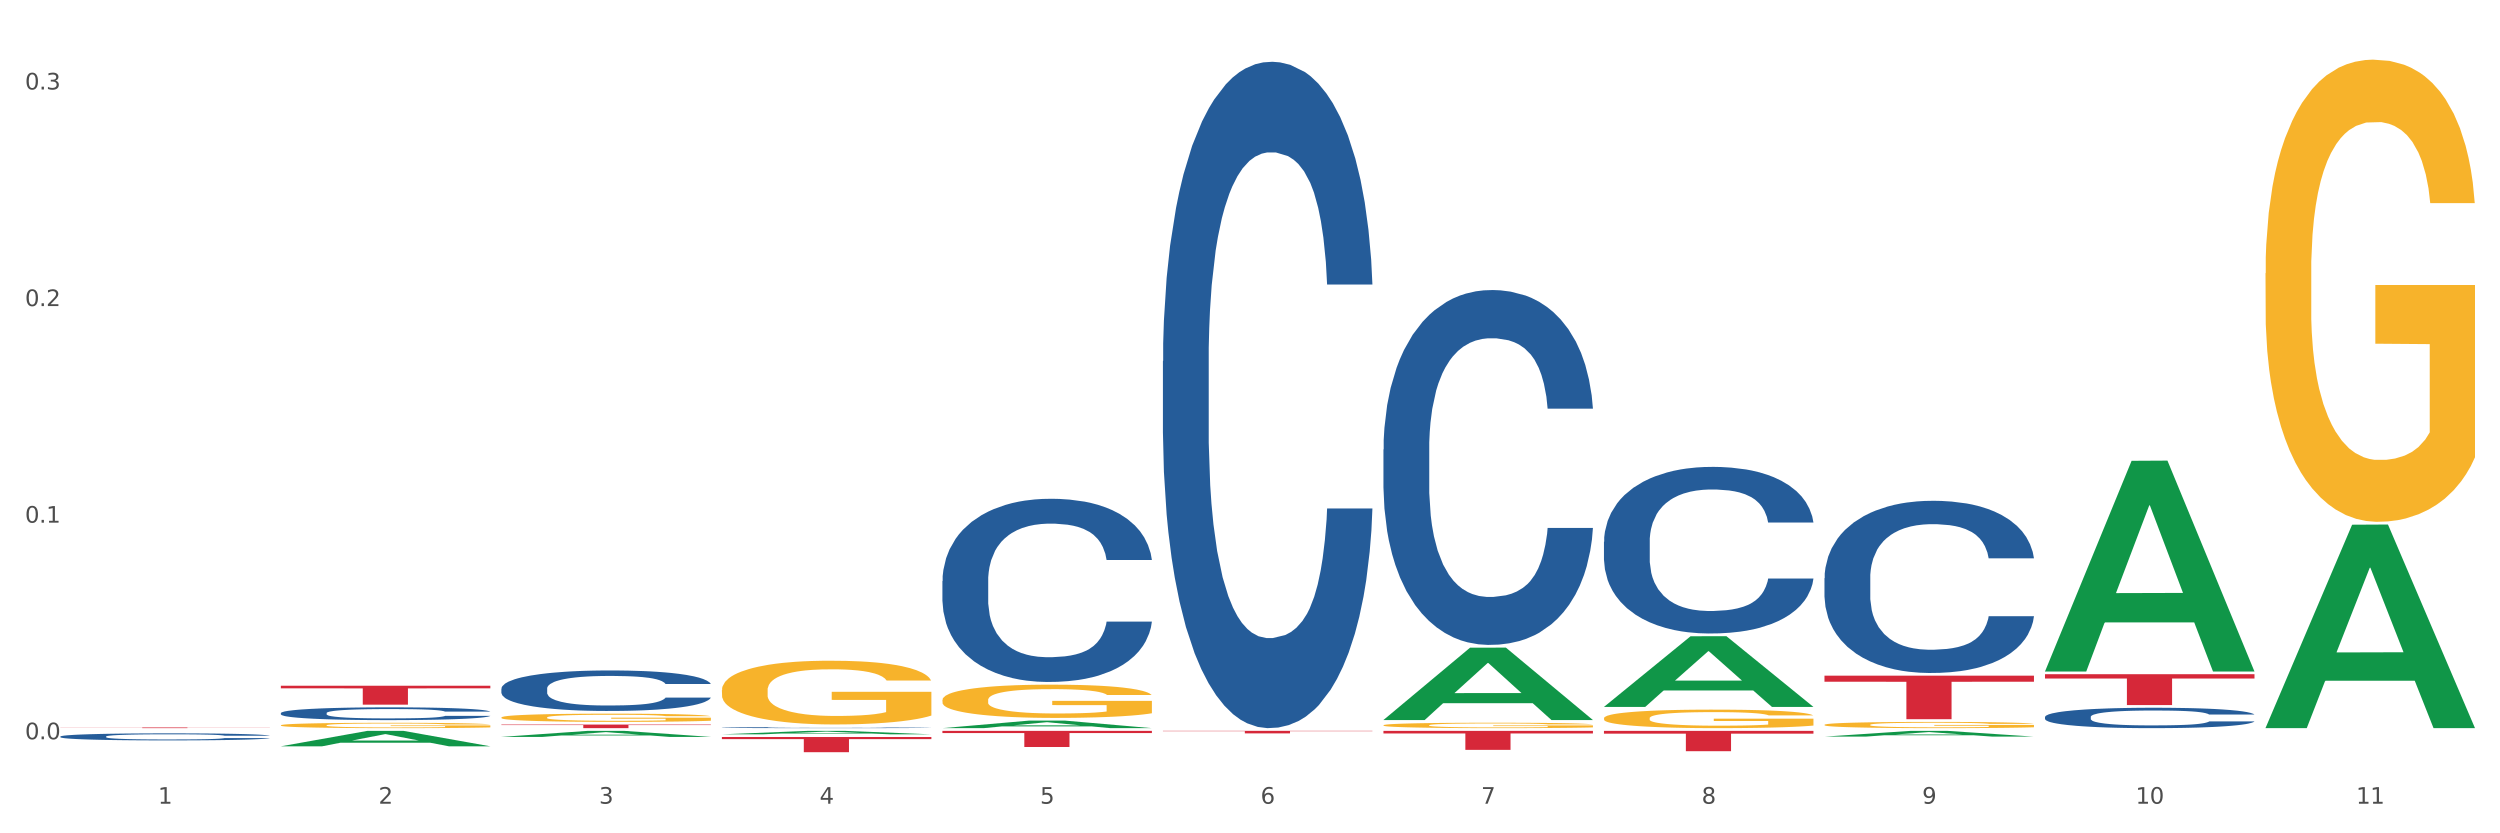 <?xml version="1.0" encoding="utf-8" standalone="no"?>
<!DOCTYPE svg PUBLIC "-//W3C//DTD SVG 1.1//EN"
  "http://www.w3.org/Graphics/SVG/1.1/DTD/svg11.dtd">
<svg xmlns:xlink="http://www.w3.org/1999/xlink" width="1080pt" height="360pt" viewBox="0 0 1080 360" xmlns="http://www.w3.org/2000/svg" version="1.1">
 <rect x="0" y="0" width="1080" height="360" fill="#333333" stroke="none"/>
 <defs>
  <style type="text/css">*{stroke-linejoin: round; stroke-linecap: butt}</style>
 </defs>
 <g id="figure_1">
  <g id="patch_1">
   <path d="M 0 360 
L 1080 360 
L 1080 0 
L 0 0 
z
" style="fill: #ffffff; stroke: #ffffff; stroke-linejoin: miter"/>
  </g>
  <g id="axes_1">
   <g id="matplotlib.axis_1">
    <g id="xtick_1">
     <g id="text_1">
      <!-- 1 -->
      <g style="fill: #4d4d4d" transform="translate(68.263 347.204) scale(0.096 -0.096)">
       <defs>
        <path id="DejaVuSans-31" d="M 794 531 
L 1825 531 
L 1825 4091 
L 703 3866 
L 703 4441 
L 1819 4666 
L 2450 4666 
L 2450 531 
L 3481 531 
L 3481 0 
L 794 0 
L 794 531 
z
" transform="scale(0.016)"/>
       </defs>
       <use xlink:href="#DejaVuSans-31"/>
      </g>
     </g>
    </g>
    <g id="xtick_2">
     <g id="text_2">
      <!-- 2 -->
      <g style="fill: #4d4d4d" transform="translate(163.526 347.204) scale(0.096 -0.096)">
       <defs>
        <path id="DejaVuSans-32" d="M 1228 531 
L 3431 531 
L 3431 0 
L 469 0 
L 469 531 
Q 828 903 1448 1529 
Q 2069 2156 2228 2338 
Q 2531 2678 2651 2914 
Q 2772 3150 2772 3378 
Q 2772 3750 2511 3984 
Q 2250 4219 1831 4219 
Q 1534 4219 1204 4116 
Q 875 4013 500 3803 
L 500 4441 
Q 881 4594 1212 4672 
Q 1544 4750 1819 4750 
Q 2544 4750 2975 4387 
Q 3406 4025 3406 3419 
Q 3406 3131 3298 2873 
Q 3191 2616 2906 2266 
Q 2828 2175 2409 1742 
Q 1991 1309 1228 531 
z
" transform="scale(0.016)"/>
       </defs>
       <use xlink:href="#DejaVuSans-32"/>
      </g>
     </g>
    </g>
    <g id="xtick_3">
     <g id="text_3">
      <!-- 3 -->
      <g style="fill: #4d4d4d" transform="translate(258.79 347.204) scale(0.096 -0.096)">
       <defs>
        <path id="DejaVuSans-33" d="M 2597 2516 
Q 3050 2419 3304 2112 
Q 3559 1806 3559 1356 
Q 3559 666 3084 287 
Q 2609 -91 1734 -91 
Q 1441 -91 1130 -33 
Q 819 25 488 141 
L 488 750 
Q 750 597 1062 519 
Q 1375 441 1716 441 
Q 2309 441 2620 675 
Q 2931 909 2931 1356 
Q 2931 1769 2642 2001 
Q 2353 2234 1838 2234 
L 1294 2234 
L 1294 2753 
L 1863 2753 
Q 2328 2753 2575 2939 
Q 2822 3125 2822 3475 
Q 2822 3834 2567 4026 
Q 2313 4219 1838 4219 
Q 1578 4219 1281 4162 
Q 984 4106 628 3988 
L 628 4550 
Q 988 4650 1302 4700 
Q 1616 4750 1894 4750 
Q 2613 4750 3031 4423 
Q 3450 4097 3450 3541 
Q 3450 3153 3228 2886 
Q 3006 2619 2597 2516 
z
" transform="scale(0.016)"/>
       </defs>
       <use xlink:href="#DejaVuSans-33"/>
      </g>
     </g>
    </g>
    <g id="xtick_4">
     <g id="text_4">
      <!-- 4 -->
      <g style="fill: #4d4d4d" transform="translate(354.053 347.204) scale(0.096 -0.096)">
       <defs>
        <path id="DejaVuSans-34" d="M 2419 4116 
L 825 1625 
L 2419 1625 
L 2419 4116 
z
M 2253 4666 
L 3047 4666 
L 3047 1625 
L 3713 1625 
L 3713 1100 
L 3047 1100 
L 3047 0 
L 2419 0 
L 2419 1100 
L 313 1100 
L 313 1709 
L 2253 4666 
z
" transform="scale(0.016)"/>
       </defs>
       <use xlink:href="#DejaVuSans-34"/>
      </g>
     </g>
    </g>
    <g id="xtick_5">
     <g id="text_5">
      <!-- 5 -->
      <g style="fill: #4d4d4d" transform="translate(449.316 347.204) scale(0.096 -0.096)">
       <defs>
        <path id="DejaVuSans-35" d="M 691 4666 
L 3169 4666 
L 3169 4134 
L 1269 4134 
L 1269 2991 
Q 1406 3038 1543 3061 
Q 1681 3084 1819 3084 
Q 2600 3084 3056 2656 
Q 3513 2228 3513 1497 
Q 3513 744 3044 326 
Q 2575 -91 1722 -91 
Q 1428 -91 1123 -41 
Q 819 9 494 109 
L 494 744 
Q 775 591 1075 516 
Q 1375 441 1709 441 
Q 2250 441 2565 725 
Q 2881 1009 2881 1497 
Q 2881 1984 2565 2268 
Q 2250 2553 1709 2553 
Q 1456 2553 1204 2497 
Q 953 2441 691 2322 
L 691 4666 
z
" transform="scale(0.016)"/>
       </defs>
       <use xlink:href="#DejaVuSans-35"/>
      </g>
     </g>
    </g>
    <g id="xtick_6">
     <g id="text_6">
      <!-- 6 -->
      <g style="fill: #4d4d4d" transform="translate(544.58 347.204) scale(0.096 -0.096)">
       <defs>
        <path id="DejaVuSans-36" d="M 2113 2584 
Q 1688 2584 1439 2293 
Q 1191 2003 1191 1497 
Q 1191 994 1439 701 
Q 1688 409 2113 409 
Q 2538 409 2786 701 
Q 3034 994 3034 1497 
Q 3034 2003 2786 2293 
Q 2538 2584 2113 2584 
z
M 3366 4563 
L 3366 3988 
Q 3128 4100 2886 4159 
Q 2644 4219 2406 4219 
Q 1781 4219 1451 3797 
Q 1122 3375 1075 2522 
Q 1259 2794 1537 2939 
Q 1816 3084 2150 3084 
Q 2853 3084 3261 2657 
Q 3669 2231 3669 1497 
Q 3669 778 3244 343 
Q 2819 -91 2113 -91 
Q 1303 -91 875 529 
Q 447 1150 447 2328 
Q 447 3434 972 4092 
Q 1497 4750 2381 4750 
Q 2619 4750 2861 4703 
Q 3103 4656 3366 4563 
z
" transform="scale(0.016)"/>
       </defs>
       <use xlink:href="#DejaVuSans-36"/>
      </g>
     </g>
    </g>
    <g id="xtick_7">
     <g id="text_7">
      <!-- 7 -->
      <g style="fill: #4d4d4d" transform="translate(639.843 347.204) scale(0.096 -0.096)">
       <defs>
        <path id="DejaVuSans-37" d="M 525 4666 
L 3525 4666 
L 3525 4397 
L 1831 0 
L 1172 0 
L 2766 4134 
L 525 4134 
L 525 4666 
z
" transform="scale(0.016)"/>
       </defs>
       <use xlink:href="#DejaVuSans-37"/>
      </g>
     </g>
    </g>
    <g id="xtick_8">
     <g id="text_8">
      <!-- 8 -->
      <g style="fill: #4d4d4d" transform="translate(735.106 347.204) scale(0.096 -0.096)">
       <defs>
        <path id="DejaVuSans-38" d="M 2034 2216 
Q 1584 2216 1326 1975 
Q 1069 1734 1069 1313 
Q 1069 891 1326 650 
Q 1584 409 2034 409 
Q 2484 409 2743 651 
Q 3003 894 3003 1313 
Q 3003 1734 2745 1975 
Q 2488 2216 2034 2216 
z
M 1403 2484 
Q 997 2584 770 2862 
Q 544 3141 544 3541 
Q 544 4100 942 4425 
Q 1341 4750 2034 4750 
Q 2731 4750 3128 4425 
Q 3525 4100 3525 3541 
Q 3525 3141 3298 2862 
Q 3072 2584 2669 2484 
Q 3125 2378 3379 2068 
Q 3634 1759 3634 1313 
Q 3634 634 3220 271 
Q 2806 -91 2034 -91 
Q 1263 -91 848 271 
Q 434 634 434 1313 
Q 434 1759 690 2068 
Q 947 2378 1403 2484 
z
M 1172 3481 
Q 1172 3119 1398 2916 
Q 1625 2713 2034 2713 
Q 2441 2713 2670 2916 
Q 2900 3119 2900 3481 
Q 2900 3844 2670 4047 
Q 2441 4250 2034 4250 
Q 1625 4250 1398 4047 
Q 1172 3844 1172 3481 
z
" transform="scale(0.016)"/>
       </defs>
       <use xlink:href="#DejaVuSans-38"/>
      </g>
     </g>
    </g>
    <g id="xtick_9">
     <g id="text_9">
      <!-- 9 -->
      <g style="fill: #4d4d4d" transform="translate(830.369 347.204) scale(0.096 -0.096)">
       <defs>
        <path id="DejaVuSans-39" d="M 703 97 
L 703 672 
Q 941 559 1184 500 
Q 1428 441 1663 441 
Q 2288 441 2617 861 
Q 2947 1281 2994 2138 
Q 2813 1869 2534 1725 
Q 2256 1581 1919 1581 
Q 1219 1581 811 2004 
Q 403 2428 403 3163 
Q 403 3881 828 4315 
Q 1253 4750 1959 4750 
Q 2769 4750 3195 4129 
Q 3622 3509 3622 2328 
Q 3622 1225 3098 567 
Q 2575 -91 1691 -91 
Q 1453 -91 1209 -44 
Q 966 3 703 97 
z
M 1959 2075 
Q 2384 2075 2632 2365 
Q 2881 2656 2881 3163 
Q 2881 3666 2632 3958 
Q 2384 4250 1959 4250 
Q 1534 4250 1286 3958 
Q 1038 3666 1038 3163 
Q 1038 2656 1286 2365 
Q 1534 2075 1959 2075 
z
" transform="scale(0.016)"/>
       </defs>
       <use xlink:href="#DejaVuSans-39"/>
      </g>
     </g>
    </g>
    <g id="xtick_10">
     <g id="text_10">
      <!-- 10 -->
      <g style="fill: #4d4d4d" transform="translate(922.579 347.204) scale(0.096 -0.096)">
       <defs>
        <path id="DejaVuSans-30" d="M 2034 4250 
Q 1547 4250 1301 3770 
Q 1056 3291 1056 2328 
Q 1056 1369 1301 889 
Q 1547 409 2034 409 
Q 2525 409 2770 889 
Q 3016 1369 3016 2328 
Q 3016 3291 2770 3770 
Q 2525 4250 2034 4250 
z
M 2034 4750 
Q 2819 4750 3233 4129 
Q 3647 3509 3647 2328 
Q 3647 1150 3233 529 
Q 2819 -91 2034 -91 
Q 1250 -91 836 529 
Q 422 1150 422 2328 
Q 422 3509 836 4129 
Q 1250 4750 2034 4750 
z
" transform="scale(0.016)"/>
       </defs>
       <use xlink:href="#DejaVuSans-31"/>
       <use xlink:href="#DejaVuSans-30" transform="translate(63.623 0)"/>
      </g>
     </g>
    </g>
    <g id="xtick_11">
     <g id="text_11">
      <!-- 11 -->
      <g style="fill: #4d4d4d" transform="translate(1017.842 347.204) scale(0.096 -0.096)">
       <use xlink:href="#DejaVuSans-31"/>
       <use xlink:href="#DejaVuSans-31" transform="translate(63.623 0)"/>
      </g>
     </g>
    </g>
    <g id="xtick_12"/>
    <g id="xtick_13"/>
    <g id="xtick_14"/>
    <g id="xtick_15"/>
    <g id="xtick_16"/>
    <g id="xtick_17"/>
    <g id="xtick_18"/>
    <g id="xtick_19"/>
    <g id="xtick_20"/>
    <g id="xtick_21"/>
   </g>
   <g id="matplotlib.axis_2">
    <g id="ytick_1">
     <g id="text_12">
      <!-- 0.0 -->
      <g style="fill: #4d4d4d" transform="translate(10.8 319.369) scale(0.096 -0.096)">
       <defs>
        <path id="DejaVuSans-2e" d="M 684 794 
L 1344 794 
L 1344 0 
L 684 0 
L 684 794 
z
" transform="scale(0.016)"/>
       </defs>
       <use xlink:href="#DejaVuSans-30"/>
       <use xlink:href="#DejaVuSans-2e" transform="translate(63.623 0)"/>
       <use xlink:href="#DejaVuSans-30" transform="translate(95.41 0)"/>
      </g>
     </g>
    </g>
    <g id="ytick_2">
     <g id="text_13">
      <!-- 0.1 -->
      <g style="fill: #4d4d4d" transform="translate(10.8 225.8) scale(0.096 -0.096)">
       <use xlink:href="#DejaVuSans-30"/>
       <use xlink:href="#DejaVuSans-2e" transform="translate(63.623 0)"/>
       <use xlink:href="#DejaVuSans-31" transform="translate(95.41 0)"/>
      </g>
     </g>
    </g>
    <g id="ytick_3">
     <g id="text_14">
      <!-- 0.2 -->
      <g style="fill: #4d4d4d" transform="translate(10.8 132.232) scale(0.096 -0.096)">
       <use xlink:href="#DejaVuSans-30"/>
       <use xlink:href="#DejaVuSans-2e" transform="translate(63.623 0)"/>
       <use xlink:href="#DejaVuSans-32" transform="translate(95.41 0)"/>
      </g>
     </g>
    </g>
    <g id="ytick_4">
     <g id="text_15">
      <!-- 0.3 -->
      <g style="fill: #4d4d4d" transform="translate(10.8 38.664) scale(0.096 -0.096)">
       <use xlink:href="#DejaVuSans-30"/>
       <use xlink:href="#DejaVuSans-2e" transform="translate(63.623 0)"/>
       <use xlink:href="#DejaVuSans-33" transform="translate(95.41 0)"/>
      </g>
     </g>
    </g>
    <g id="ytick_5"/>
    <g id="ytick_6"/>
    <g id="ytick_7"/>
   </g>
   <g id="PolyCollection_1">
    <path d="M 121.33 322.394 
L 121.424 322.388 
L 158.743 315.728 
L 174.231 315.722 
L 211.83 322.406 
L 193.917 322.406 
L 185.8 320.85 
L 147.267 320.85 
L 146.988 320.875 
L 139.15 322.406 
L 121.33 322.406 
L 121.33 322.394 
L 152.119 319.921 
L 180.948 319.915 
L 166.674 317.146 
L 166.487 317.134 
L 166.3 317.153 
L 152.026 319.915 
L 152.119 319.921 
L 121.33 322.394 
z
" clip-path="url(#paafb96bd15)" style="fill: #109648"/>
    <path d="M 216.594 318.336 
L 216.687 318.334 
L 254.007 315.724 
L 269.494 315.722 
L 307.094 318.341 
L 289.18 318.341 
L 281.063 317.731 
L 242.531 317.731 
L 242.251 317.741 
L 234.414 318.341 
L 216.594 318.341 
L 216.594 318.336 
L 247.382 317.367 
L 276.212 317.365 
L 261.937 316.28 
L 261.75 316.275 
L 261.564 316.282 
L 247.289 317.365 
L 247.382 317.367 
L 216.594 318.336 
z
" clip-path="url(#paafb96bd15)" style="fill: #109648"/>
    <path d="M 788.173 318.216 
L 788.267 318.214 
L 825.586 315.724 
L 841.074 315.722 
L 878.673 318.221 
L 860.76 318.221 
L 852.643 317.639 
L 814.11 317.639 
L 813.831 317.648 
L 805.993 318.221 
L 788.173 318.221 
L 788.173 318.216 
L 818.962 317.291 
L 847.791 317.289 
L 833.517 316.254 
L 833.33 316.25 
L 833.143 316.257 
L 818.869 317.289 
L 818.962 317.291 
L 788.173 318.216 
z
" clip-path="url(#paafb96bd15)" style="fill: #109648"/>
    <path d="M 883.437 289.937 
L 883.53 289.851 
L 920.85 199.067 
L 936.337 198.981 
L 973.937 290.108 
L 956.023 290.108 
L 947.906 268.888 
L 909.374 268.888 
L 909.094 269.23 
L 901.257 290.108 
L 883.437 290.108 
L 883.437 289.937 
L 914.225 256.224 
L 943.055 256.139 
L 928.78 218.404 
L 928.593 218.233 
L 928.407 218.49 
L 914.132 256.139 
L 914.225 256.224 
L 883.437 289.937 
z
" clip-path="url(#paafb96bd15)" style="fill: #109648"/>
    <path d="M 978.7 314.396 
L 978.793 314.314 
L 1016.113 226.674 
L 1031.6 226.591 
L 1069.2 314.562 
L 1051.287 314.562 
L 1043.17 294.077 
L 1004.637 294.077 
L 1004.357 294.407 
L 996.52 314.562 
L 978.7 314.562 
L 978.7 314.396 
L 1009.489 281.852 
L 1038.318 281.769 
L 1024.043 245.342 
L 1023.857 245.177 
L 1023.67 245.425 
L 1009.395 281.769 
L 1009.489 281.852 
L 978.7 314.396 
z
" clip-path="url(#paafb96bd15)" style="fill: #109648"/>
    <path d="M 692.91 315.722 
L 783.41 315.722 
L 783.41 316.944 
L 747.811 316.952 
L 747.811 324.517 
L 728.295 324.517 
L 728.295 316.952 
L 692.91 316.944 
L 692.91 315.73 
L 692.91 315.722 
z
" clip-path="url(#paafb96bd15)" style="fill: #d62839"/>
    <path d="M 407.12 315.722 
L 497.62 315.722 
L 497.62 316.691 
L 462.021 316.698 
L 462.021 322.7 
L 442.505 322.7 
L 442.505 316.698 
L 407.12 316.691 
L 407.12 315.728 
L 407.12 315.722 
z
" clip-path="url(#paafb96bd15)" style="fill: #d62839"/>
    <path d="M 502.383 315.722 
L 592.884 315.722 
L 592.884 315.874 
L 557.284 315.875 
L 557.284 316.82 
L 537.769 316.82 
L 537.769 315.875 
L 502.383 315.874 
L 502.383 315.723 
L 502.383 315.722 
z
" clip-path="url(#paafb96bd15)" style="fill: #d62839"/>
    <path d="M 597.647 315.722 
L 688.147 315.722 
L 688.147 316.862 
L 652.547 316.87 
L 652.547 323.93 
L 633.032 323.93 
L 633.032 316.87 
L 597.647 316.862 
L 597.647 315.729 
L 597.647 315.722 
z
" clip-path="url(#paafb96bd15)" style="fill: #d62839"/>
    <path d="M 788.173 291.896 
L 878.673 291.896 
L 878.673 294.51 
L 843.074 294.527 
L 843.074 310.705 
L 823.558 310.705 
L 823.558 294.527 
L 788.173 294.51 
L 788.173 291.913 
L 788.173 291.896 
z
" clip-path="url(#paafb96bd15)" style="fill: #d62839"/>
    <path d="M 883.437 291.268 
L 973.937 291.268 
L 973.937 293.119 
L 938.337 293.131 
L 938.337 304.587 
L 918.822 304.587 
L 918.822 293.131 
L 883.437 293.119 
L 883.437 291.28 
L 883.437 291.268 
z
" clip-path="url(#paafb96bd15)" style="fill: #d62839"/>
    <path d="M 978.7 118.028 
L 978.807 117.846 
L 978.807 111.281 
L 979.02 105.628 
L 980.089 91.952 
L 981.692 80.647 
L 982.867 74.629 
L 984.042 69.706 
L 985.431 64.782 
L 987.141 59.676 
L 990.239 52.2 
L 992.163 48.371 
L 994.513 44.359 
L 998.787 38.524 
L 1001.886 35.242 
L 1005.091 32.506 
L 1010.327 29.224 
L 1013.746 27.765 
L 1017.379 26.671 
L 1021.76 25.942 
L 1025.072 25.759 
L 1032.337 26.307 
L 1038.535 27.948 
L 1041.526 29.224 
L 1045.373 31.412 
L 1047.403 32.871 
L 1050.715 35.789 
L 1054.134 39.618 
L 1056.485 42.9 
L 1060.011 49.1 
L 1062.682 55.3 
L 1065.14 62.959 
L 1066.422 68.247 
L 1067.384 73.17 
L 1068.238 78.823 
L 1069.093 87.758 
L 1049.861 87.758 
L 1049.113 81.376 
L 1047.937 75.358 
L 1046.228 69.523 
L 1044.732 65.876 
L 1042.167 61.318 
L 1039.817 58.4 
L 1037.359 56.212 
L 1034.368 54.388 
L 1032.017 53.477 
L 1028.705 52.747 
L 1022.187 52.929 
L 1017.806 54.388 
L 1014.814 56.212 
L 1012.891 57.853 
L 1011.182 59.676 
L 1009.258 62.229 
L 1007.015 66.059 
L 1005.412 69.523 
L 1003.809 73.9 
L 1002.527 78.276 
L 1001.352 83.382 
L 1000.39 88.852 
L 999.642 94.505 
L 999.001 101.434 
L 998.467 112.922 
L 998.467 137.904 
L 998.68 143.557 
L 999.215 151.033 
L 999.856 156.686 
L 1000.924 163.433 
L 1001.886 167.992 
L 1003.702 174.556 
L 1005.732 180.027 
L 1007.335 183.491 
L 1008.938 186.409 
L 1011.716 190.421 
L 1014.814 193.703 
L 1017.486 195.709 
L 1021.118 197.532 
L 1023.576 198.262 
L 1025.713 198.626 
L 1030.948 198.626 
L 1034.688 198.079 
L 1038.855 196.803 
L 1042.061 195.162 
L 1044.732 193.156 
L 1047.724 189.874 
L 1049.647 186.774 
L 1049.647 148.663 
L 1026.14 148.48 
L 1026.14 123.134 
L 1069.2 123.134 
L 1069.2 197.532 
L 1067.384 201.362 
L 1065.353 204.826 
L 1063.217 207.926 
L 1060.011 211.755 
L 1056.165 215.402 
L 1052.745 217.955 
L 1049.113 220.143 
L 1044.839 222.149 
L 1039.283 223.973 
L 1035.863 224.702 
L 1031.59 225.249 
L 1026.568 225.432 
L 1022.187 225.067 
L 1017.913 224.155 
L 1013.425 222.514 
L 1009.045 220.143 
L 1005.732 217.773 
L 1002.42 214.855 
L 998.894 211.026 
L 996.116 207.379 
L 993.979 204.097 
L 991.628 199.903 
L 989.064 194.432 
L 987.141 189.509 
L 985.431 184.403 
L 983.615 177.839 
L 982.333 172.186 
L 981.051 165.074 
L 980.303 159.786 
L 979.448 151.58 
L 978.807 140.092 
L 978.7 118.028 
z
" clip-path="url(#paafb96bd15)" style="fill: #f7b32b"/>
    <path d="M 597.647 313.301 
L 597.754 313.299 
L 597.754 313.222 
L 597.967 313.155 
L 599.036 312.995 
L 600.638 312.862 
L 601.814 312.792 
L 602.989 312.734 
L 604.378 312.676 
L 606.088 312.616 
L 609.186 312.528 
L 611.11 312.483 
L 613.46 312.436 
L 617.734 312.368 
L 620.833 312.329 
L 624.038 312.297 
L 629.274 312.259 
L 632.693 312.241 
L 636.326 312.229 
L 640.706 312.22 
L 644.019 312.218 
L 651.284 312.224 
L 657.482 312.244 
L 660.473 312.259 
L 664.32 312.284 
L 666.35 312.301 
L 669.662 312.336 
L 673.081 312.381 
L 675.432 312.419 
L 678.958 312.492 
L 681.629 312.565 
L 684.087 312.655 
L 685.369 312.717 
L 686.33 312.774 
L 687.185 312.841 
L 688.04 312.946 
L 668.807 312.946 
L 668.059 312.871 
L 666.884 312.8 
L 665.175 312.732 
L 663.679 312.689 
L 661.114 312.635 
L 658.764 312.601 
L 656.306 312.575 
L 653.314 312.554 
L 650.964 312.543 
L 647.652 312.535 
L 641.134 312.537 
L 636.753 312.554 
L 633.761 312.575 
L 631.838 312.595 
L 630.128 312.616 
L 628.205 312.646 
L 625.961 312.691 
L 624.359 312.732 
L 622.756 312.783 
L 621.474 312.834 
L 620.298 312.894 
L 619.337 312.959 
L 618.589 313.025 
L 617.948 313.106 
L 617.414 313.241 
L 617.414 313.534 
L 617.627 313.601 
L 618.162 313.688 
L 618.803 313.755 
L 619.871 313.834 
L 620.833 313.887 
L 622.649 313.965 
L 624.679 314.029 
L 626.282 314.069 
L 627.885 314.104 
L 630.663 314.151 
L 633.761 314.189 
L 636.432 314.213 
L 640.065 314.234 
L 642.523 314.243 
L 644.66 314.247 
L 649.895 314.247 
L 653.635 314.241 
L 657.802 314.226 
L 661.007 314.206 
L 663.679 314.183 
L 666.67 314.144 
L 668.594 314.108 
L 668.594 313.661 
L 645.087 313.658 
L 645.087 313.361 
L 688.147 313.361 
L 688.147 314.234 
L 686.33 314.279 
L 684.3 314.32 
L 682.163 314.356 
L 678.958 314.401 
L 675.111 314.444 
L 671.692 314.474 
L 668.059 314.5 
L 663.786 314.523 
L 658.229 314.545 
L 654.81 314.553 
L 650.536 314.56 
L 645.515 314.562 
L 641.134 314.557 
L 636.86 314.547 
L 632.372 314.527 
L 627.992 314.5 
L 624.679 314.472 
L 621.367 314.438 
L 617.841 314.393 
L 615.063 314.35 
L 612.926 314.311 
L 610.575 314.262 
L 608.011 314.198 
L 606.088 314.14 
L 604.378 314.08 
L 602.562 314.003 
L 601.28 313.937 
L 599.997 313.853 
L 599.249 313.791 
L 598.395 313.695 
L 597.754 313.56 
L 597.647 313.301 
z
" clip-path="url(#paafb96bd15)" style="fill: #f7b32b"/>
    <path d="M 692.91 310.257 
L 693.017 310.25 
L 693.017 309.987 
L 693.231 309.76 
L 694.299 309.212 
L 695.902 308.759 
L 697.077 308.518 
L 698.252 308.32 
L 699.641 308.123 
L 701.351 307.918 
L 704.45 307.619 
L 706.373 307.465 
L 708.723 307.304 
L 712.997 307.071 
L 716.096 306.939 
L 719.301 306.829 
L 724.537 306.698 
L 727.956 306.639 
L 731.589 306.596 
L 735.97 306.566 
L 739.282 306.559 
L 746.548 306.581 
L 752.745 306.647 
L 755.737 306.698 
L 759.583 306.786 
L 761.613 306.844 
L 764.925 306.961 
L 768.345 307.114 
L 770.695 307.246 
L 774.221 307.494 
L 776.892 307.743 
L 779.35 308.05 
L 780.632 308.262 
L 781.594 308.459 
L 782.449 308.686 
L 783.303 309.044 
L 764.071 309.044 
L 763.323 308.788 
L 762.147 308.547 
L 760.438 308.313 
L 758.942 308.167 
L 756.378 307.984 
L 754.027 307.867 
L 751.569 307.78 
L 748.578 307.706 
L 746.227 307.67 
L 742.915 307.641 
L 736.397 307.648 
L 732.016 307.706 
L 729.025 307.78 
L 727.101 307.845 
L 725.392 307.918 
L 723.468 308.021 
L 721.225 308.174 
L 719.622 308.313 
L 718.019 308.488 
L 716.737 308.664 
L 715.562 308.868 
L 714.6 309.088 
L 713.852 309.314 
L 713.211 309.592 
L 712.677 310.052 
L 712.677 311.054 
L 712.891 311.28 
L 713.425 311.58 
L 714.066 311.806 
L 715.134 312.077 
L 716.096 312.26 
L 717.912 312.523 
L 719.943 312.742 
L 721.545 312.881 
L 723.148 312.998 
L 725.926 313.158 
L 729.025 313.29 
L 731.696 313.37 
L 735.329 313.444 
L 737.786 313.473 
L 739.923 313.487 
L 745.159 313.487 
L 748.898 313.465 
L 753.065 313.414 
L 756.271 313.348 
L 758.942 313.268 
L 761.934 313.137 
L 763.857 313.012 
L 763.857 311.485 
L 740.35 311.478 
L 740.35 310.462 
L 783.41 310.462 
L 783.41 313.444 
L 781.594 313.597 
L 779.564 313.736 
L 777.427 313.86 
L 774.221 314.014 
L 770.375 314.16 
L 766.956 314.262 
L 763.323 314.35 
L 759.049 314.43 
L 753.493 314.503 
L 750.074 314.532 
L 745.8 314.554 
L 740.778 314.562 
L 736.397 314.547 
L 732.123 314.511 
L 727.636 314.445 
L 723.255 314.35 
L 719.943 314.255 
L 716.63 314.138 
L 713.104 313.984 
L 710.326 313.838 
L 708.189 313.707 
L 705.839 313.539 
L 703.274 313.319 
L 701.351 313.122 
L 699.641 312.917 
L 697.825 312.654 
L 696.543 312.428 
L 695.261 312.143 
L 694.513 311.931 
L 693.658 311.602 
L 693.017 311.141 
L 692.91 310.257 
z
" clip-path="url(#paafb96bd15)" style="fill: #f7b32b"/>
    <path d="M 788.173 313.111 
L 788.28 313.108 
L 788.28 313.02 
L 788.494 312.943 
L 789.562 312.759 
L 791.165 312.606 
L 792.34 312.525 
L 793.516 312.458 
L 794.905 312.392 
L 796.614 312.323 
L 799.713 312.222 
L 801.636 312.17 
L 803.987 312.116 
L 808.261 312.037 
L 811.359 311.992 
L 814.565 311.955 
L 819.8 311.911 
L 823.219 311.891 
L 826.852 311.877 
L 831.233 311.867 
L 834.545 311.864 
L 841.811 311.872 
L 848.008 311.894 
L 851 311.911 
L 854.846 311.941 
L 856.876 311.96 
L 860.189 312 
L 863.608 312.052 
L 865.959 312.096 
L 869.485 312.18 
L 872.156 312.263 
L 874.613 312.367 
L 875.895 312.438 
L 876.857 312.505 
L 877.712 312.581 
L 878.567 312.702 
L 859.334 312.702 
L 858.586 312.616 
L 857.411 312.534 
L 855.701 312.456 
L 854.205 312.406 
L 851.641 312.345 
L 849.29 312.305 
L 846.833 312.276 
L 843.841 312.251 
L 841.49 312.239 
L 838.178 312.229 
L 831.66 312.231 
L 827.28 312.251 
L 824.288 312.276 
L 822.365 312.298 
L 820.655 312.323 
L 818.732 312.357 
L 816.488 312.409 
L 814.885 312.456 
L 813.283 312.515 
L 812 312.574 
L 810.825 312.643 
L 809.863 312.717 
L 809.115 312.793 
L 808.474 312.887 
L 807.94 313.042 
L 807.94 313.379 
L 808.154 313.456 
L 808.688 313.557 
L 809.329 313.633 
L 810.398 313.724 
L 811.359 313.786 
L 813.176 313.874 
L 815.206 313.948 
L 816.809 313.995 
L 818.411 314.035 
L 821.189 314.089 
L 824.288 314.133 
L 826.959 314.16 
L 830.592 314.185 
L 833.049 314.195 
L 835.186 314.2 
L 840.422 314.2 
L 844.162 314.192 
L 848.329 314.175 
L 851.534 314.153 
L 854.205 314.126 
L 857.197 314.081 
L 859.12 314.039 
L 859.12 313.525 
L 835.614 313.522 
L 835.614 313.18 
L 878.673 313.18 
L 878.673 314.185 
L 876.857 314.237 
L 874.827 314.283 
L 872.69 314.325 
L 869.485 314.377 
L 865.638 314.426 
L 862.219 314.461 
L 858.586 314.49 
L 854.312 314.517 
L 848.756 314.542 
L 845.337 314.552 
L 841.063 314.559 
L 836.041 314.562 
L 831.66 314.557 
L 827.386 314.544 
L 822.899 314.522 
L 818.518 314.49 
L 815.206 314.458 
L 811.894 314.419 
L 808.368 314.367 
L 805.59 314.318 
L 803.453 314.273 
L 801.102 314.217 
L 798.538 314.143 
L 796.614 314.076 
L 794.905 314.007 
L 793.088 313.919 
L 791.806 313.842 
L 790.524 313.746 
L 789.776 313.675 
L 788.921 313.564 
L 788.28 313.409 
L 788.173 313.111 
z
" clip-path="url(#paafb96bd15)" style="fill: #f7b32b"/>
    <path d="M 311.857 317.226 
L 311.95 317.224 
L 349.27 315.723 
L 364.757 315.722 
L 402.357 317.229 
L 384.444 317.229 
L 376.327 316.878 
L 337.794 316.878 
L 337.514 316.883 
L 329.677 317.229 
L 311.857 317.229 
L 311.857 317.226 
L 342.646 316.668 
L 371.475 316.667 
L 357.2 316.043 
L 357.014 316.04 
L 356.827 316.044 
L 342.552 316.667 
L 342.646 316.668 
L 311.857 317.226 
z
" clip-path="url(#paafb96bd15)" style="fill: #109648"/>
    <path d="M 216.594 309.943 
L 216.7 309.94 
L 216.7 309.823 
L 216.914 309.723 
L 217.983 309.479 
L 219.585 309.278 
L 220.761 309.171 
L 221.936 309.083 
L 223.325 308.996 
L 225.035 308.905 
L 228.133 308.772 
L 230.056 308.704 
L 232.407 308.632 
L 236.681 308.528 
L 239.78 308.47 
L 242.985 308.421 
L 248.221 308.363 
L 251.64 308.337 
L 255.272 308.318 
L 259.653 308.305 
L 262.966 308.301 
L 270.231 308.311 
L 276.428 308.34 
L 279.42 308.363 
L 283.267 308.402 
L 285.297 308.428 
L 288.609 308.48 
L 292.028 308.548 
L 294.379 308.606 
L 297.905 308.717 
L 300.576 308.827 
L 303.033 308.963 
L 304.316 309.057 
L 305.277 309.145 
L 306.132 309.246 
L 306.987 309.405 
L 287.754 309.405 
L 287.006 309.291 
L 285.831 309.184 
L 284.121 309.08 
L 282.626 309.015 
L 280.061 308.934 
L 277.711 308.882 
L 275.253 308.843 
L 272.261 308.811 
L 269.911 308.795 
L 266.598 308.782 
L 260.081 308.785 
L 255.7 308.811 
L 252.708 308.843 
L 250.785 308.873 
L 249.075 308.905 
L 247.152 308.95 
L 244.908 309.019 
L 243.306 309.08 
L 241.703 309.158 
L 240.421 309.236 
L 239.245 309.327 
L 238.284 309.424 
L 237.536 309.525 
L 236.895 309.648 
L 236.36 309.853 
L 236.36 310.297 
L 236.574 310.398 
L 237.108 310.531 
L 237.749 310.631 
L 238.818 310.752 
L 239.78 310.833 
L 241.596 310.95 
L 243.626 311.047 
L 245.229 311.109 
L 246.832 311.16 
L 249.61 311.232 
L 252.708 311.29 
L 255.379 311.326 
L 259.012 311.358 
L 261.47 311.371 
L 263.607 311.378 
L 268.842 311.378 
L 272.582 311.368 
L 276.749 311.345 
L 279.954 311.316 
L 282.626 311.281 
L 285.617 311.222 
L 287.541 311.167 
L 287.541 310.489 
L 264.034 310.485 
L 264.034 310.034 
L 307.094 310.034 
L 307.094 311.358 
L 305.277 311.427 
L 303.247 311.488 
L 301.11 311.543 
L 297.905 311.612 
L 294.058 311.676 
L 290.639 311.722 
L 287.006 311.761 
L 282.732 311.797 
L 277.176 311.829 
L 273.757 311.842 
L 269.483 311.852 
L 264.461 311.855 
L 260.081 311.848 
L 255.807 311.832 
L 251.319 311.803 
L 246.938 311.761 
L 243.626 311.719 
L 240.314 311.667 
L 236.788 311.599 
L 234.01 311.534 
L 231.873 311.475 
L 229.522 311.401 
L 226.958 311.303 
L 225.035 311.216 
L 223.325 311.125 
L 221.509 311.008 
L 220.226 310.907 
L 218.944 310.781 
L 218.196 310.687 
L 217.342 310.541 
L 216.7 310.336 
L 216.594 309.943 
z
" clip-path="url(#paafb96bd15)" style="fill: #f7b32b"/>
    <path d="M 311.857 298.155 
L 311.964 298.13 
L 311.964 297.224 
L 312.177 296.445 
L 313.246 294.558 
L 314.849 292.999 
L 316.024 292.169 
L 317.199 291.489 
L 318.588 290.81 
L 320.298 290.106 
L 323.396 289.075 
L 325.32 288.547 
L 327.67 287.993 
L 331.944 287.188 
L 335.043 286.736 
L 338.248 286.358 
L 343.484 285.905 
L 346.903 285.704 
L 350.536 285.553 
L 354.917 285.453 
L 358.229 285.428 
L 365.494 285.503 
L 371.692 285.729 
L 374.683 285.905 
L 378.53 286.207 
L 380.56 286.409 
L 383.872 286.811 
L 387.291 287.339 
L 389.642 287.792 
L 393.168 288.647 
L 395.839 289.502 
L 398.297 290.559 
L 399.579 291.288 
L 400.541 291.967 
L 401.395 292.747 
L 402.25 293.98 
L 383.018 293.98 
L 382.27 293.099 
L 381.094 292.269 
L 379.385 291.464 
L 377.889 290.961 
L 375.324 290.332 
L 372.974 289.93 
L 370.516 289.628 
L 367.525 289.377 
L 365.174 289.251 
L 361.862 289.15 
L 355.344 289.175 
L 350.963 289.377 
L 347.971 289.628 
L 346.048 289.855 
L 344.339 290.106 
L 342.415 290.458 
L 340.172 290.986 
L 338.569 291.464 
L 336.966 292.068 
L 335.684 292.672 
L 334.509 293.376 
L 333.547 294.131 
L 332.799 294.91 
L 332.158 295.866 
L 331.624 297.451 
L 331.624 300.897 
L 331.837 301.677 
L 332.372 302.708 
L 333.013 303.488 
L 334.081 304.418 
L 335.043 305.047 
L 336.859 305.953 
L 338.889 306.707 
L 340.492 307.185 
L 342.095 307.587 
L 344.873 308.141 
L 347.971 308.594 
L 350.643 308.87 
L 354.275 309.122 
L 356.733 309.222 
L 358.87 309.273 
L 364.105 309.273 
L 367.845 309.197 
L 372.012 309.021 
L 375.218 308.795 
L 377.889 308.518 
L 380.881 308.065 
L 382.804 307.638 
L 382.804 302.381 
L 359.297 302.356 
L 359.297 298.859 
L 402.357 298.859 
L 402.357 309.122 
L 400.541 309.65 
L 398.51 310.128 
L 396.374 310.556 
L 393.168 311.084 
L 389.322 311.587 
L 385.902 311.939 
L 382.27 312.241 
L 377.996 312.518 
L 372.44 312.769 
L 369.02 312.87 
L 364.747 312.945 
L 359.725 312.97 
L 355.344 312.92 
L 351.07 312.794 
L 346.582 312.568 
L 342.202 312.241 
L 338.889 311.914 
L 335.577 311.511 
L 332.051 310.983 
L 329.273 310.48 
L 327.136 310.027 
L 324.785 309.449 
L 322.221 308.694 
L 320.298 308.015 
L 318.588 307.311 
L 316.772 306.405 
L 315.49 305.626 
L 314.208 304.645 
L 313.46 303.915 
L 312.605 302.783 
L 311.964 301.199 
L 311.857 298.155 
z
" clip-path="url(#paafb96bd15)" style="fill: #f7b32b"/>
    <path d="M 121.33 313.318 
L 121.437 313.316 
L 121.437 313.24 
L 121.651 313.174 
L 122.719 313.016 
L 124.322 312.885 
L 125.497 312.815 
L 126.673 312.758 
L 128.062 312.701 
L 129.771 312.642 
L 132.87 312.555 
L 134.793 312.511 
L 137.144 312.464 
L 141.418 312.397 
L 144.516 312.359 
L 147.722 312.327 
L 152.957 312.289 
L 156.376 312.272 
L 160.009 312.26 
L 164.39 312.251 
L 167.702 312.249 
L 174.968 312.255 
L 181.165 312.274 
L 184.157 312.289 
L 188.003 312.315 
L 190.033 312.331 
L 193.346 312.365 
L 196.765 312.41 
L 199.116 312.448 
L 202.641 312.519 
L 205.313 312.591 
L 207.77 312.68 
L 209.052 312.741 
L 210.014 312.798 
L 210.869 312.864 
L 211.724 312.967 
L 192.491 312.967 
L 191.743 312.893 
L 190.568 312.824 
L 188.858 312.756 
L 187.362 312.714 
L 184.798 312.661 
L 182.447 312.627 
L 179.99 312.602 
L 176.998 312.581 
L 174.647 312.57 
L 171.335 312.562 
L 164.817 312.564 
L 160.437 312.581 
L 157.445 312.602 
L 155.522 312.621 
L 153.812 312.642 
L 151.889 312.671 
L 149.645 312.716 
L 148.042 312.756 
L 146.44 312.807 
L 145.157 312.857 
L 143.982 312.916 
L 143.02 312.98 
L 142.272 313.045 
L 141.631 313.126 
L 141.097 313.259 
L 141.097 313.548 
L 141.311 313.613 
L 141.845 313.7 
L 142.486 313.765 
L 143.555 313.844 
L 144.516 313.896 
L 146.333 313.972 
L 148.363 314.036 
L 149.966 314.076 
L 151.568 314.11 
L 154.346 314.156 
L 157.445 314.194 
L 160.116 314.217 
L 163.749 314.239 
L 166.206 314.247 
L 168.343 314.251 
L 173.579 314.251 
L 177.319 314.245 
L 181.486 314.23 
L 184.691 314.211 
L 187.362 314.188 
L 190.354 314.15 
L 192.277 314.114 
L 192.277 313.673 
L 168.771 313.67 
L 168.771 313.377 
L 211.83 313.377 
L 211.83 314.239 
L 210.014 314.283 
L 207.984 314.323 
L 205.847 314.359 
L 202.641 314.403 
L 198.795 314.446 
L 195.376 314.475 
L 191.743 314.5 
L 187.469 314.524 
L 181.913 314.545 
L 178.494 314.553 
L 174.22 314.56 
L 169.198 314.562 
L 164.817 314.557 
L 160.543 314.547 
L 156.056 314.528 
L 151.675 314.5 
L 148.363 314.473 
L 145.051 314.439 
L 141.525 314.395 
L 138.746 314.353 
L 136.61 314.315 
L 134.259 314.266 
L 131.695 314.203 
L 129.771 314.146 
L 128.062 314.086 
L 126.245 314.01 
L 124.963 313.945 
L 123.681 313.863 
L 122.933 313.801 
L 122.078 313.706 
L 121.437 313.573 
L 121.33 313.318 
z
" clip-path="url(#paafb96bd15)" style="fill: #f7b32b"/>
    <path d="M 407.12 302.411 
L 407.227 302.398 
L 407.227 301.926 
L 407.441 301.519 
L 408.509 300.535 
L 410.112 299.721 
L 411.287 299.288 
L 412.463 298.934 
L 413.852 298.58 
L 415.561 298.212 
L 418.66 297.674 
L 420.583 297.399 
L 422.934 297.11 
L 427.208 296.69 
L 430.306 296.454 
L 433.512 296.257 
L 438.747 296.021 
L 442.166 295.916 
L 445.799 295.837 
L 450.18 295.785 
L 453.492 295.771 
L 460.758 295.811 
L 466.955 295.929 
L 469.947 296.021 
L 473.793 296.178 
L 475.823 296.283 
L 479.136 296.493 
L 482.555 296.769 
L 484.905 297.005 
L 488.431 297.451 
L 491.103 297.897 
L 493.56 298.448 
L 494.842 298.829 
L 495.804 299.183 
L 496.659 299.59 
L 497.513 300.233 
L 478.281 300.233 
L 477.533 299.774 
L 476.358 299.341 
L 474.648 298.921 
L 473.152 298.658 
L 470.588 298.33 
L 468.237 298.12 
L 465.78 297.963 
L 462.788 297.832 
L 460.437 297.766 
L 457.125 297.714 
L 450.607 297.727 
L 446.226 297.832 
L 443.235 297.963 
L 441.311 298.081 
L 439.602 298.212 
L 437.679 298.396 
L 435.435 298.671 
L 433.832 298.921 
L 432.229 299.236 
L 430.947 299.551 
L 429.772 299.918 
L 428.81 300.312 
L 428.062 300.719 
L 427.421 301.217 
L 426.887 302.044 
L 426.887 303.842 
L 427.101 304.248 
L 427.635 304.787 
L 428.276 305.193 
L 429.345 305.679 
L 430.306 306.007 
L 432.123 306.479 
L 434.153 306.873 
L 435.755 307.122 
L 437.358 307.332 
L 440.136 307.621 
L 443.235 307.857 
L 445.906 308.002 
L 449.539 308.133 
L 451.996 308.185 
L 454.133 308.211 
L 459.369 308.211 
L 463.108 308.172 
L 467.275 308.08 
L 470.481 307.962 
L 473.152 307.818 
L 476.144 307.582 
L 478.067 307.359 
L 478.067 304.616 
L 454.561 304.603 
L 454.561 302.779 
L 497.62 302.779 
L 497.62 308.133 
L 495.804 308.408 
L 493.774 308.658 
L 491.637 308.881 
L 488.431 309.156 
L 484.585 309.419 
L 481.166 309.602 
L 477.533 309.76 
L 473.259 309.904 
L 467.703 310.035 
L 464.284 310.088 
L 460.01 310.127 
L 454.988 310.14 
L 450.607 310.114 
L 446.333 310.049 
L 441.846 309.931 
L 437.465 309.76 
L 434.153 309.589 
L 430.84 309.379 
L 427.314 309.104 
L 424.536 308.841 
L 422.399 308.605 
L 420.049 308.303 
L 417.484 307.91 
L 415.561 307.555 
L 413.852 307.188 
L 412.035 306.716 
L 410.753 306.309 
L 409.471 305.797 
L 408.723 305.416 
L 407.868 304.826 
L 407.227 303.999 
L 407.12 302.411 
z
" clip-path="url(#paafb96bd15)" style="fill: #f7b32b"/>
    <path d="M 502.383 156.032 
L 502.49 155.769 
L 502.49 148.408 
L 502.811 138.417 
L 503.988 120.014 
L 505.486 106.08 
L 508.053 89.781 
L 509.444 82.945 
L 511.262 75.321 
L 515.006 62.965 
L 519.285 52.448 
L 522.281 46.665 
L 524.527 42.984 
L 529.555 36.411 
L 532.443 33.52 
L 535.438 31.153 
L 538.006 29.576 
L 542.285 27.736 
L 545.708 26.947 
L 549.666 26.684 
L 552.982 26.947 
L 557.368 27.999 
L 563.787 31.153 
L 566.247 32.994 
L 569.563 36.149 
L 572.986 40.355 
L 575.768 44.561 
L 578.977 50.608 
L 582.293 58.495 
L 585.502 68.486 
L 587.749 77.687 
L 589.567 87.414 
L 591.172 99.245 
L 592.349 112.127 
L 592.884 122.906 
L 573.307 122.906 
L 572.772 113.179 
L 571.703 102.663 
L 570.633 95.564 
L 569.456 89.781 
L 567.638 83.208 
L 566.033 79.002 
L 563.359 74.006 
L 560.898 70.852 
L 558.866 69.011 
L 556.405 67.434 
L 551.164 65.856 
L 547.42 65.856 
L 545.066 66.382 
L 542.178 67.697 
L 539.717 69.537 
L 536.829 72.692 
L 534.583 76.11 
L 532.336 80.579 
L 531.053 83.734 
L 529.127 89.518 
L 527.843 94.25 
L 526.132 102.4 
L 525.169 108.184 
L 523.457 123.169 
L 522.709 134.211 
L 522.388 141.835 
L 522.174 150.248 
L 522.174 191.261 
L 522.815 209.664 
L 523.35 217.551 
L 524.206 226.49 
L 525.811 238.057 
L 528.164 249.362 
L 530.625 257.512 
L 532.657 262.507 
L 534.583 266.188 
L 536.508 269.08 
L 538.862 271.709 
L 540.787 273.286 
L 543.675 274.864 
L 547.099 275.652 
L 549.773 275.652 
L 555.229 274.338 
L 557.689 273.023 
L 560.043 271.183 
L 562.61 268.291 
L 564.642 265.136 
L 565.819 262.77 
L 567.745 257.775 
L 569.242 252.517 
L 570.526 246.47 
L 571.382 241.212 
L 572.345 233.325 
L 573.093 224.386 
L 573.307 219.654 
L 592.884 219.654 
L 592.456 229.119 
L 591.707 238.32 
L 590.209 250.677 
L 589.032 257.775 
L 587.214 266.451 
L 585.288 273.812 
L 582.614 281.962 
L 580.154 288.009 
L 577.586 293.267 
L 574.805 297.999 
L 569.777 304.571 
L 567.959 306.412 
L 564.108 309.567 
L 561.112 311.407 
L 556.726 313.247 
L 552.233 314.299 
L 547.527 314.562 
L 543.355 314.036 
L 538.755 312.458 
L 535.866 310.881 
L 532.657 308.515 
L 528.913 304.834 
L 525.383 300.365 
L 522.067 295.107 
L 518.964 289.06 
L 516.076 282.225 
L 512.332 270.92 
L 509.551 259.878 
L 507.518 249.625 
L 506.128 240.949 
L 504.737 229.907 
L 503.988 222.283 
L 502.811 203.88 
L 502.383 186.791 
L 502.383 156.032 
z
" clip-path="url(#paafb96bd15)" style="fill: #255c99"/>
    <path d="M 407.12 251.028 
L 407.227 250.956 
L 407.227 248.932 
L 407.548 246.185 
L 408.725 241.126 
L 410.222 237.295 
L 412.79 232.814 
L 414.18 230.935 
L 415.999 228.839 
L 419.743 225.442 
L 424.022 222.551 
L 427.017 220.961 
L 429.264 219.949 
L 434.292 218.142 
L 437.18 217.347 
L 440.175 216.696 
L 442.743 216.262 
L 447.022 215.757 
L 450.445 215.54 
L 454.403 215.467 
L 457.719 215.54 
L 462.105 215.829 
L 468.523 216.696 
L 470.984 217.202 
L 474.3 218.069 
L 477.723 219.226 
L 480.504 220.382 
L 483.714 222.045 
L 487.03 224.213 
L 490.239 226.96 
L 492.486 229.489 
L 494.304 232.164 
L 495.909 235.416 
L 497.085 238.958 
L 497.62 241.921 
L 478.044 241.921 
L 477.509 239.247 
L 476.439 236.356 
L 475.37 234.404 
L 474.193 232.814 
L 472.374 231.007 
L 470.77 229.851 
L 468.095 228.477 
L 465.635 227.61 
L 463.602 227.104 
L 461.142 226.67 
L 455.9 226.237 
L 452.156 226.237 
L 449.803 226.381 
L 446.915 226.743 
L 444.454 227.249 
L 441.566 228.116 
L 439.319 229.056 
L 437.073 230.284 
L 435.789 231.152 
L 433.864 232.742 
L 432.58 234.043 
L 430.868 236.283 
L 429.906 237.874 
L 428.194 241.993 
L 427.445 245.029 
L 427.124 247.125 
L 426.91 249.438 
L 426.91 260.713 
L 427.552 265.773 
L 428.087 267.941 
L 428.943 270.398 
L 430.547 273.579 
L 432.901 276.687 
L 435.361 278.927 
L 437.394 280.301 
L 439.319 281.312 
L 441.245 282.107 
L 443.598 282.83 
L 445.524 283.264 
L 448.412 283.698 
L 451.835 283.914 
L 454.51 283.914 
L 459.965 283.553 
L 462.426 283.192 
L 464.779 282.686 
L 467.347 281.891 
L 469.379 281.023 
L 470.556 280.373 
L 472.481 279 
L 473.979 277.554 
L 475.263 275.892 
L 476.118 274.446 
L 477.081 272.278 
L 477.83 269.82 
L 478.044 268.519 
L 497.62 268.519 
L 497.192 271.121 
L 496.444 273.651 
L 494.946 277.048 
L 493.769 279 
L 491.951 281.385 
L 490.025 283.408 
L 487.351 285.649 
L 484.89 287.311 
L 482.323 288.757 
L 479.542 290.058 
L 474.514 291.865 
L 472.695 292.371 
L 468.844 293.238 
L 465.849 293.744 
L 461.463 294.25 
L 456.97 294.539 
L 452.263 294.612 
L 448.091 294.467 
L 443.491 294.033 
L 440.603 293.6 
L 437.394 292.949 
L 433.65 291.937 
L 430.12 290.709 
L 426.803 289.263 
L 423.701 287.601 
L 420.813 285.721 
L 417.069 282.613 
L 414.287 279.578 
L 412.255 276.759 
L 410.864 274.374 
L 409.474 271.338 
L 408.725 269.242 
L 407.548 264.183 
L 407.12 259.485 
L 407.12 251.028 
z
" clip-path="url(#paafb96bd15)" style="fill: #255c99"/>
    <path d="M 26.067 318.174 
L 26.174 318.171 
L 26.174 318.093 
L 26.495 317.987 
L 27.672 317.792 
L 29.169 317.645 
L 31.737 317.472 
L 33.127 317.399 
L 34.946 317.319 
L 38.69 317.188 
L 42.969 317.076 
L 45.964 317.015 
L 48.211 316.976 
L 53.238 316.906 
L 56.127 316.876 
L 59.122 316.85 
L 61.689 316.834 
L 65.968 316.814 
L 69.392 316.806 
L 73.35 316.803 
L 76.666 316.806 
L 81.052 316.817 
L 87.47 316.85 
L 89.931 316.87 
L 93.247 316.903 
L 96.67 316.948 
L 99.451 316.993 
L 102.66 317.057 
L 105.977 317.14 
L 109.186 317.246 
L 111.432 317.344 
L 113.251 317.447 
L 114.856 317.572 
L 116.032 317.709 
L 116.567 317.823 
L 96.991 317.823 
L 96.456 317.72 
L 95.386 317.608 
L 94.317 317.533 
L 93.14 317.472 
L 91.321 317.402 
L 89.717 317.358 
L 87.042 317.305 
L 84.582 317.271 
L 82.549 317.252 
L 80.089 317.235 
L 74.847 317.218 
L 71.103 317.218 
L 68.75 317.224 
L 65.861 317.238 
L 63.401 317.257 
L 60.513 317.291 
L 58.266 317.327 
L 56.02 317.374 
L 54.736 317.408 
L 52.811 317.469 
L 51.527 317.519 
L 49.815 317.606 
L 48.852 317.667 
L 47.141 317.826 
L 46.392 317.943 
L 46.071 318.024 
L 45.857 318.113 
L 45.857 318.548 
L 46.499 318.743 
L 47.034 318.826 
L 47.89 318.921 
L 49.494 319.044 
L 51.848 319.163 
L 54.308 319.25 
L 56.341 319.303 
L 58.266 319.342 
L 60.192 319.372 
L 62.545 319.4 
L 64.471 319.417 
L 67.359 319.434 
L 70.782 319.442 
L 73.457 319.442 
L 78.912 319.428 
L 81.373 319.414 
L 83.726 319.395 
L 86.293 319.364 
L 88.326 319.331 
L 89.503 319.306 
L 91.428 319.253 
L 92.926 319.197 
L 94.21 319.133 
L 95.065 319.077 
L 96.028 318.993 
L 96.777 318.899 
L 96.991 318.848 
L 116.567 318.848 
L 116.139 318.949 
L 115.39 319.046 
L 113.893 319.177 
L 112.716 319.253 
L 110.897 319.345 
L 108.972 319.423 
L 106.298 319.509 
L 103.837 319.573 
L 101.27 319.629 
L 98.488 319.679 
L 93.461 319.749 
L 91.642 319.768 
L 87.791 319.802 
L 84.796 319.821 
L 80.41 319.841 
L 75.917 319.852 
L 71.21 319.854 
L 67.038 319.849 
L 62.438 319.832 
L 59.55 319.815 
L 56.341 319.79 
L 52.597 319.751 
L 49.066 319.704 
L 45.75 319.648 
L 42.648 319.584 
L 39.76 319.512 
L 36.016 319.392 
L 33.234 319.275 
L 31.202 319.166 
L 29.811 319.074 
L 28.42 318.957 
L 27.672 318.876 
L 26.495 318.681 
L 26.067 318.5 
L 26.067 318.174 
z
" clip-path="url(#paafb96bd15)" style="fill: #255c99"/>
    <path d="M 121.33 308.048 
L 121.437 308.043 
L 121.437 307.901 
L 121.758 307.71 
L 122.935 307.357 
L 124.433 307.089 
L 127 306.777 
L 128.391 306.645 
L 130.209 306.499 
L 133.953 306.262 
L 138.232 306.06 
L 141.227 305.949 
L 143.474 305.879 
L 148.502 305.753 
L 151.39 305.697 
L 154.385 305.652 
L 156.953 305.621 
L 161.232 305.586 
L 164.655 305.571 
L 168.613 305.566 
L 171.929 305.571 
L 176.315 305.591 
L 182.733 305.652 
L 185.194 305.687 
L 188.51 305.748 
L 191.933 305.828 
L 194.715 305.909 
L 197.924 306.025 
L 201.24 306.176 
L 204.449 306.368 
L 206.696 306.545 
L 208.514 306.731 
L 210.119 306.958 
L 211.296 307.205 
L 211.83 307.412 
L 192.254 307.412 
L 191.719 307.225 
L 190.65 307.024 
L 189.58 306.888 
L 188.403 306.777 
L 186.585 306.65 
L 184.98 306.57 
L 182.306 306.474 
L 179.845 306.413 
L 177.813 306.378 
L 175.352 306.348 
L 170.11 306.318 
L 166.366 306.318 
L 164.013 306.328 
L 161.125 306.353 
L 158.664 306.388 
L 155.776 306.449 
L 153.53 306.514 
L 151.283 306.6 
L 149.999 306.661 
L 148.074 306.771 
L 146.79 306.862 
L 145.079 307.019 
L 144.116 307.13 
L 142.404 307.417 
L 141.655 307.629 
L 141.334 307.775 
L 141.121 307.937 
L 141.121 308.724 
L 141.762 309.077 
L 142.297 309.228 
L 143.153 309.399 
L 144.758 309.621 
L 147.111 309.838 
L 149.571 309.995 
L 151.604 310.09 
L 153.53 310.161 
L 155.455 310.217 
L 157.808 310.267 
L 159.734 310.297 
L 162.622 310.328 
L 166.045 310.343 
L 168.72 310.343 
L 174.176 310.317 
L 176.636 310.292 
L 178.989 310.257 
L 181.557 310.201 
L 183.589 310.141 
L 184.766 310.096 
L 186.691 310 
L 188.189 309.899 
L 189.473 309.783 
L 190.329 309.682 
L 191.291 309.531 
L 192.04 309.359 
L 192.254 309.268 
L 211.83 309.268 
L 211.403 309.45 
L 210.654 309.626 
L 209.156 309.863 
L 207.979 310 
L 206.161 310.166 
L 204.235 310.307 
L 201.561 310.464 
L 199.1 310.58 
L 196.533 310.681 
L 193.752 310.771 
L 188.724 310.898 
L 186.905 310.933 
L 183.054 310.993 
L 180.059 311.029 
L 175.673 311.064 
L 171.18 311.084 
L 166.473 311.089 
L 162.301 311.079 
L 157.701 311.049 
L 154.813 311.019 
L 151.604 310.973 
L 147.86 310.903 
L 144.33 310.817 
L 141.014 310.716 
L 137.911 310.6 
L 135.023 310.469 
L 131.279 310.252 
L 128.498 310.04 
L 126.465 309.843 
L 125.074 309.677 
L 123.684 309.465 
L 122.935 309.319 
L 121.758 308.966 
L 121.33 308.638 
L 121.33 308.048 
z
" clip-path="url(#paafb96bd15)" style="fill: #255c99"/>
    <path d="M 883.437 309.708 
L 883.544 309.7 
L 883.544 309.474 
L 883.864 309.168 
L 885.041 308.605 
L 886.539 308.178 
L 889.106 307.679 
L 890.497 307.47 
L 892.315 307.236 
L 896.06 306.858 
L 900.339 306.536 
L 903.334 306.359 
L 905.58 306.246 
L 910.608 306.045 
L 913.496 305.956 
L 916.492 305.884 
L 919.059 305.836 
L 923.338 305.779 
L 926.761 305.755 
L 930.719 305.747 
L 934.035 305.755 
L 938.421 305.787 
L 944.84 305.884 
L 947.3 305.94 
L 950.616 306.037 
L 954.04 306.166 
L 956.821 306.294 
L 960.03 306.48 
L 963.346 306.721 
L 966.555 307.027 
L 968.802 307.309 
L 970.621 307.607 
L 972.225 307.969 
L 973.402 308.363 
L 973.937 308.693 
L 954.36 308.693 
L 953.826 308.396 
L 952.756 308.074 
L 951.686 307.856 
L 950.509 307.679 
L 948.691 307.478 
L 947.086 307.349 
L 944.412 307.196 
L 941.951 307.099 
L 939.919 307.043 
L 937.459 306.995 
L 932.217 306.947 
L 928.473 306.947 
L 926.119 306.963 
L 923.231 307.003 
L 920.771 307.059 
L 917.882 307.156 
L 915.636 307.26 
L 913.389 307.397 
L 912.106 307.494 
L 910.18 307.671 
L 908.896 307.816 
L 907.185 308.065 
L 906.222 308.243 
L 904.51 308.701 
L 903.762 309.039 
L 903.441 309.273 
L 903.227 309.531 
L 903.227 310.786 
L 903.869 311.35 
L 904.404 311.591 
L 905.259 311.865 
L 906.864 312.219 
L 909.217 312.565 
L 911.678 312.815 
L 913.71 312.968 
L 915.636 313.081 
L 917.561 313.169 
L 919.915 313.25 
L 921.84 313.298 
L 924.729 313.346 
L 928.152 313.37 
L 930.826 313.37 
L 936.282 313.33 
L 938.742 313.29 
L 941.096 313.233 
L 943.663 313.145 
L 945.696 313.048 
L 946.872 312.976 
L 948.798 312.823 
L 950.295 312.662 
L 951.579 312.477 
L 952.435 312.316 
L 953.398 312.074 
L 954.146 311.801 
L 954.36 311.656 
L 973.937 311.656 
L 973.509 311.945 
L 972.76 312.227 
L 971.262 312.606 
L 970.086 312.823 
L 968.267 313.089 
L 966.342 313.314 
L 963.667 313.564 
L 961.207 313.749 
L 958.639 313.91 
L 955.858 314.055 
L 950.83 314.256 
L 949.012 314.312 
L 945.161 314.409 
L 942.165 314.465 
L 937.779 314.521 
L 933.287 314.554 
L 928.58 314.562 
L 924.408 314.546 
L 919.808 314.497 
L 916.919 314.449 
L 913.71 314.377 
L 909.966 314.264 
L 906.436 314.127 
L 903.12 313.966 
L 900.018 313.781 
L 897.129 313.572 
L 893.385 313.225 
L 890.604 312.887 
L 888.571 312.573 
L 887.181 312.308 
L 885.79 311.97 
L 885.041 311.736 
L 883.864 311.173 
L 883.437 310.649 
L 883.437 309.708 
z
" clip-path="url(#paafb96bd15)" style="fill: #255c99"/>
    <path d="M 788.173 249.767 
L 788.28 249.7 
L 788.28 247.797 
L 788.601 245.215 
L 789.778 240.46 
L 791.276 236.859 
L 793.843 232.646 
L 795.234 230.88 
L 797.052 228.91 
L 800.796 225.716 
L 805.075 222.999 
L 808.07 221.504 
L 810.317 220.553 
L 815.345 218.854 
L 818.233 218.107 
L 821.228 217.495 
L 823.796 217.088 
L 828.075 216.612 
L 831.498 216.408 
L 835.456 216.34 
L 838.772 216.408 
L 843.158 216.68 
L 849.576 217.495 
L 852.037 217.971 
L 855.353 218.786 
L 858.776 219.873 
L 861.558 220.96 
L 864.767 222.523 
L 868.083 224.561 
L 871.292 227.143 
L 873.539 229.521 
L 875.357 232.035 
L 876.962 235.092 
L 878.139 238.421 
L 878.673 241.207 
L 859.097 241.207 
L 858.562 238.693 
L 857.493 235.975 
L 856.423 234.141 
L 855.246 232.646 
L 853.428 230.948 
L 851.823 229.861 
L 849.149 228.57 
L 846.688 227.755 
L 844.656 227.279 
L 842.195 226.871 
L 836.954 226.464 
L 833.209 226.464 
L 830.856 226.6 
L 827.968 226.939 
L 825.507 227.415 
L 822.619 228.23 
L 820.373 229.113 
L 818.126 230.268 
L 816.842 231.084 
L 814.917 232.578 
L 813.633 233.801 
L 811.922 235.907 
L 810.959 237.402 
L 809.247 241.275 
L 808.498 244.128 
L 808.177 246.099 
L 807.964 248.273 
L 807.964 258.872 
L 808.605 263.627 
L 809.14 265.666 
L 809.996 267.976 
L 811.601 270.965 
L 813.954 273.887 
L 816.414 275.993 
L 818.447 277.284 
L 820.373 278.235 
L 822.298 278.982 
L 824.651 279.662 
L 826.577 280.069 
L 829.465 280.477 
L 832.888 280.681 
L 835.563 280.681 
L 841.019 280.341 
L 843.479 280.001 
L 845.832 279.526 
L 848.4 278.778 
L 850.432 277.963 
L 851.609 277.352 
L 853.535 276.061 
L 855.032 274.702 
L 856.316 273.139 
L 857.172 271.78 
L 858.134 269.742 
L 858.883 267.432 
L 859.097 266.209 
L 878.673 266.209 
L 878.246 268.655 
L 877.497 271.033 
L 875.999 274.226 
L 874.822 276.061 
L 873.004 278.303 
L 871.078 280.205 
L 868.404 282.311 
L 865.944 283.874 
L 863.376 285.233 
L 860.595 286.456 
L 855.567 288.154 
L 853.748 288.63 
L 849.897 289.445 
L 846.902 289.921 
L 842.516 290.396 
L 838.023 290.668 
L 833.316 290.736 
L 829.144 290.6 
L 824.545 290.192 
L 821.656 289.785 
L 818.447 289.173 
L 814.703 288.222 
L 811.173 287.067 
L 807.857 285.708 
L 804.754 284.146 
L 801.866 282.379 
L 798.122 279.458 
L 795.341 276.604 
L 793.308 273.955 
L 791.917 271.712 
L 790.527 268.859 
L 789.778 266.889 
L 788.601 262.133 
L 788.173 257.717 
L 788.173 249.767 
z
" clip-path="url(#paafb96bd15)" style="fill: #255c99"/>
    <path d="M 216.594 297.5 
L 216.701 297.484 
L 216.701 297.036 
L 217.021 296.428 
L 218.198 295.309 
L 219.696 294.462 
L 222.263 293.47 
L 223.654 293.055 
L 225.472 292.591 
L 229.217 291.84 
L 233.495 291.2 
L 236.491 290.848 
L 238.737 290.624 
L 243.765 290.225 
L 246.653 290.049 
L 249.649 289.905 
L 252.216 289.809 
L 256.495 289.697 
L 259.918 289.649 
L 263.876 289.633 
L 267.192 289.649 
L 271.578 289.713 
L 277.997 289.905 
L 280.457 290.017 
L 283.773 290.209 
L 287.197 290.464 
L 289.978 290.72 
L 293.187 291.088 
L 296.503 291.568 
L 299.712 292.175 
L 301.959 292.735 
L 303.777 293.327 
L 305.382 294.046 
L 306.559 294.83 
L 307.094 295.485 
L 287.517 295.485 
L 286.983 294.894 
L 285.913 294.254 
L 284.843 293.822 
L 283.666 293.47 
L 281.848 293.071 
L 280.243 292.815 
L 277.569 292.511 
L 275.108 292.319 
L 273.076 292.207 
L 270.616 292.111 
L 265.374 292.015 
L 261.63 292.015 
L 259.276 292.047 
L 256.388 292.127 
L 253.928 292.239 
L 251.039 292.431 
L 248.793 292.639 
L 246.546 292.911 
L 245.263 293.103 
L 243.337 293.454 
L 242.053 293.742 
L 240.342 294.238 
L 239.379 294.59 
L 237.667 295.501 
L 236.919 296.173 
L 236.598 296.636 
L 236.384 297.148 
L 236.384 299.642 
L 237.026 300.762 
L 237.561 301.241 
L 238.416 301.785 
L 240.021 302.489 
L 242.374 303.176 
L 244.835 303.672 
L 246.867 303.976 
L 248.793 304.199 
L 250.718 304.375 
L 253.072 304.535 
L 254.997 304.631 
L 257.886 304.727 
L 261.309 304.775 
L 263.983 304.775 
L 269.439 304.695 
L 271.899 304.615 
L 274.253 304.503 
L 276.82 304.327 
L 278.853 304.135 
L 280.029 303.992 
L 281.955 303.688 
L 283.452 303.368 
L 284.736 303 
L 285.592 302.68 
L 286.555 302.201 
L 287.303 301.657 
L 287.517 301.369 
L 307.094 301.369 
L 306.666 301.945 
L 305.917 302.505 
L 304.419 303.256 
L 303.243 303.688 
L 301.424 304.215 
L 299.499 304.663 
L 296.824 305.159 
L 294.364 305.527 
L 291.796 305.846 
L 289.015 306.134 
L 283.987 306.534 
L 282.169 306.646 
L 278.318 306.838 
L 275.322 306.95 
L 270.936 307.062 
L 266.444 307.125 
L 261.737 307.141 
L 257.565 307.109 
L 252.965 307.014 
L 250.076 306.918 
L 246.867 306.774 
L 243.123 306.55 
L 239.593 306.278 
L 236.277 305.958 
L 233.175 305.59 
L 230.286 305.175 
L 226.542 304.487 
L 223.761 303.816 
L 221.728 303.192 
L 220.338 302.664 
L 218.947 301.993 
L 218.198 301.529 
L 217.021 300.41 
L 216.594 299.371 
L 216.594 297.5 
z
" clip-path="url(#paafb96bd15)" style="fill: #255c99"/>
    <path d="M 311.857 314.324 
L 311.964 314.324 
L 311.964 314.313 
L 312.285 314.298 
L 313.461 314.27 
L 314.959 314.249 
L 317.526 314.225 
L 318.917 314.214 
L 320.736 314.203 
L 324.48 314.185 
L 328.759 314.169 
L 331.754 314.16 
L 334.001 314.155 
L 339.028 314.145 
L 341.917 314.14 
L 344.912 314.137 
L 347.479 314.134 
L 351.758 314.132 
L 355.181 314.131 
L 359.139 314.13 
L 362.456 314.131 
L 366.842 314.132 
L 373.26 314.137 
L 375.72 314.14 
L 379.037 314.144 
L 382.46 314.151 
L 385.241 314.157 
L 388.45 314.166 
L 391.767 314.178 
L 394.976 314.193 
L 397.222 314.207 
L 399.041 314.221 
L 400.645 314.239 
L 401.822 314.258 
L 402.357 314.274 
L 382.781 314.274 
L 382.246 314.26 
L 381.176 314.244 
L 380.106 314.233 
L 378.93 314.225 
L 377.111 314.215 
L 375.506 314.209 
L 372.832 314.201 
L 370.372 314.196 
L 368.339 314.194 
L 365.879 314.191 
L 360.637 314.189 
L 356.893 314.189 
L 354.54 314.19 
L 351.651 314.192 
L 349.191 314.194 
L 346.303 314.199 
L 344.056 314.204 
L 341.81 314.211 
L 340.526 314.216 
L 338.6 314.224 
L 337.317 314.231 
L 335.605 314.244 
L 334.642 314.252 
L 332.931 314.275 
L 332.182 314.291 
L 331.861 314.303 
L 331.647 314.315 
L 331.647 314.377 
L 332.289 314.404 
L 332.824 314.416 
L 333.68 314.43 
L 335.284 314.447 
L 337.638 314.464 
L 340.098 314.476 
L 342.131 314.484 
L 344.056 314.489 
L 345.982 314.494 
L 348.335 314.497 
L 350.261 314.5 
L 353.149 314.502 
L 356.572 314.503 
L 359.246 314.503 
L 364.702 314.501 
L 367.162 314.499 
L 369.516 314.497 
L 372.083 314.492 
L 374.116 314.488 
L 375.293 314.484 
L 377.218 314.477 
L 378.716 314.469 
L 379.999 314.46 
L 380.855 314.452 
L 381.818 314.44 
L 382.567 314.427 
L 382.781 314.419 
L 402.357 314.419 
L 401.929 314.434 
L 401.18 314.447 
L 399.683 314.466 
L 398.506 314.477 
L 396.687 314.49 
L 394.762 314.501 
L 392.087 314.513 
L 389.627 314.522 
L 387.06 314.53 
L 384.278 314.537 
L 379.251 314.547 
L 377.432 314.549 
L 373.581 314.554 
L 370.586 314.557 
L 366.2 314.56 
L 361.707 314.561 
L 357 314.562 
L 352.828 314.561 
L 348.228 314.559 
L 345.34 314.556 
L 342.131 314.553 
L 338.386 314.547 
L 334.856 314.54 
L 331.54 314.533 
L 328.438 314.523 
L 325.55 314.513 
L 321.805 314.496 
L 319.024 314.48 
L 316.992 314.464 
L 315.601 314.451 
L 314.21 314.435 
L 313.461 314.423 
L 312.285 314.396 
L 311.857 314.37 
L 311.857 314.324 
z
" clip-path="url(#paafb96bd15)" style="fill: #255c99"/>
    <path d="M 597.647 194.179 
L 597.754 194.039 
L 597.754 190.118 
L 598.075 184.798 
L 599.251 174.997 
L 600.749 167.576 
L 603.316 158.895 
L 604.707 155.254 
L 606.526 151.194 
L 610.27 144.613 
L 614.549 139.012 
L 617.544 135.932 
L 619.79 133.971 
L 624.818 130.471 
L 627.706 128.931 
L 630.702 127.671 
L 633.269 126.831 
L 637.548 125.85 
L 640.971 125.43 
L 644.929 125.29 
L 648.245 125.43 
L 652.631 125.99 
L 659.05 127.671 
L 661.51 128.651 
L 664.826 130.331 
L 668.25 132.571 
L 671.031 134.812 
L 674.24 138.032 
L 677.556 142.233 
L 680.766 147.553 
L 683.012 152.454 
L 684.831 157.634 
L 686.435 163.935 
L 687.612 170.796 
L 688.147 176.537 
L 668.571 176.537 
L 668.036 171.356 
L 666.966 165.755 
L 665.896 161.975 
L 664.72 158.895 
L 662.901 155.394 
L 661.296 153.154 
L 658.622 150.494 
L 656.162 148.813 
L 654.129 147.833 
L 651.669 146.993 
L 646.427 146.153 
L 642.683 146.153 
L 640.329 146.433 
L 637.441 147.133 
L 634.981 148.113 
L 632.092 149.793 
L 629.846 151.614 
L 627.599 153.994 
L 626.316 155.674 
L 624.39 158.755 
L 623.107 161.275 
L 621.395 165.615 
L 620.432 168.696 
L 618.721 176.677 
L 617.972 182.558 
L 617.651 186.618 
L 617.437 191.099 
L 617.437 212.941 
L 618.079 222.742 
L 618.614 226.943 
L 619.469 231.704 
L 621.074 237.864 
L 623.427 243.885 
L 625.888 248.226 
L 627.92 250.886 
L 629.846 252.846 
L 631.771 254.386 
L 634.125 255.787 
L 636.05 256.627 
L 638.939 257.467 
L 642.362 257.887 
L 645.036 257.887 
L 650.492 257.187 
L 652.952 256.487 
L 655.306 255.507 
L 657.873 253.966 
L 659.906 252.286 
L 661.082 251.026 
L 663.008 248.366 
L 664.506 245.565 
L 665.789 242.345 
L 666.645 239.545 
L 667.608 235.344 
L 668.357 230.583 
L 668.571 228.063 
L 688.147 228.063 
L 687.719 233.104 
L 686.97 238.004 
L 685.472 244.585 
L 684.296 248.366 
L 682.477 252.986 
L 680.552 256.907 
L 677.877 261.247 
L 675.417 264.468 
L 672.85 267.268 
L 670.068 269.788 
L 665.04 273.289 
L 663.222 274.269 
L 659.371 275.949 
L 656.376 276.929 
L 651.99 277.909 
L 647.497 278.469 
L 642.79 278.609 
L 638.618 278.329 
L 634.018 277.489 
L 631.13 276.649 
L 627.92 275.389 
L 624.176 273.429 
L 620.646 271.048 
L 617.33 268.248 
L 614.228 265.028 
L 611.339 261.387 
L 607.595 255.367 
L 604.814 249.486 
L 602.781 244.025 
L 601.391 239.405 
L 600 233.524 
L 599.251 229.463 
L 598.075 219.662 
L 597.647 210.561 
L 597.647 194.179 
z
" clip-path="url(#paafb96bd15)" style="fill: #255c99"/>
    <path d="M 692.91 234.032 
L 693.017 233.966 
L 693.017 232.126 
L 693.338 229.628 
L 694.515 225.026 
L 696.012 221.542 
L 698.58 217.466 
L 699.97 215.757 
L 701.789 213.85 
L 705.533 210.76 
L 709.812 208.131 
L 712.807 206.684 
L 715.054 205.764 
L 720.081 204.121 
L 722.97 203.397 
L 725.965 202.806 
L 728.532 202.411 
L 732.811 201.951 
L 736.235 201.754 
L 740.193 201.688 
L 743.509 201.754 
L 747.895 202.017 
L 754.313 202.806 
L 756.774 203.266 
L 760.09 204.055 
L 763.513 205.107 
L 766.294 206.159 
L 769.503 207.671 
L 772.82 209.643 
L 776.029 212.141 
L 778.275 214.442 
L 780.094 216.874 
L 781.699 219.832 
L 782.875 223.054 
L 783.41 225.749 
L 763.834 225.749 
L 763.299 223.317 
L 762.229 220.687 
L 761.16 218.912 
L 759.983 217.466 
L 758.164 215.822 
L 756.56 214.77 
L 753.885 213.521 
L 751.425 212.732 
L 749.392 212.272 
L 746.932 211.878 
L 741.69 211.483 
L 737.946 211.483 
L 735.593 211.615 
L 732.704 211.944 
L 730.244 212.404 
L 727.356 213.193 
L 725.109 214.047 
L 722.863 215.165 
L 721.579 215.954 
L 719.654 217.4 
L 718.37 218.583 
L 716.658 220.621 
L 715.696 222.068 
L 713.984 225.815 
L 713.235 228.576 
L 712.914 230.482 
L 712.7 232.586 
L 712.7 242.841 
L 713.342 247.443 
L 713.877 249.415 
L 714.733 251.65 
L 716.337 254.543 
L 718.691 257.37 
L 721.151 259.408 
L 723.184 260.657 
L 725.109 261.577 
L 727.035 262.3 
L 729.388 262.958 
L 731.314 263.352 
L 734.202 263.746 
L 737.625 263.944 
L 740.3 263.944 
L 745.755 263.615 
L 748.216 263.286 
L 750.569 262.826 
L 753.136 262.103 
L 755.169 261.314 
L 756.346 260.722 
L 758.271 259.473 
L 759.769 258.159 
L 761.053 256.647 
L 761.908 255.332 
L 762.871 253.36 
L 763.62 251.124 
L 763.834 249.941 
L 783.41 249.941 
L 782.982 252.308 
L 782.233 254.609 
L 780.736 257.698 
L 779.559 259.473 
L 777.741 261.643 
L 775.815 263.484 
L 773.141 265.521 
L 770.68 267.033 
L 768.113 268.348 
L 765.332 269.532 
L 760.304 271.175 
L 758.485 271.635 
L 754.634 272.424 
L 751.639 272.884 
L 747.253 273.344 
L 742.76 273.607 
L 738.053 273.673 
L 733.881 273.542 
L 729.281 273.147 
L 726.393 272.753 
L 723.184 272.161 
L 719.44 271.241 
L 715.909 270.123 
L 712.593 268.808 
L 709.491 267.296 
L 706.603 265.587 
L 702.859 262.76 
L 700.077 259.999 
L 698.045 257.435 
L 696.654 255.266 
L 695.263 252.505 
L 694.515 250.599 
L 693.338 245.997 
L 692.91 241.724 
L 692.91 234.032 
z
" clip-path="url(#paafb96bd15)" style="fill: #255c99"/>
    <path d="M 597.647 310.999 
L 597.74 310.97 
L 635.06 279.799 
L 650.547 279.769 
L 688.147 311.058 
L 670.233 311.058 
L 662.116 303.772 
L 623.584 303.772 
L 623.304 303.89 
L 615.467 311.058 
L 597.647 311.058 
L 597.647 310.999 
L 628.435 299.424 
L 657.265 299.395 
L 642.99 286.438 
L 642.803 286.38 
L 642.617 286.468 
L 628.342 299.395 
L 628.435 299.424 
L 597.647 310.999 
z
" clip-path="url(#paafb96bd15)" style="fill: #109648"/>
    <path d="M 216.594 313.015 
L 307.094 313.015 
L 307.094 313.23 
L 271.494 313.231 
L 271.494 314.562 
L 251.979 314.562 
L 251.979 313.231 
L 216.594 313.23 
L 216.594 313.016 
L 216.594 313.015 
z
" clip-path="url(#paafb96bd15)" style="fill: #d62839"/>
    <path d="M 692.91 305.342 
L 693.003 305.313 
L 730.323 274.862 
L 745.811 274.833 
L 783.41 305.399 
L 765.497 305.399 
L 757.38 298.281 
L 718.847 298.281 
L 718.567 298.396 
L 710.73 305.399 
L 692.91 305.399 
L 692.91 305.342 
L 723.699 294.034 
L 752.528 294.005 
L 738.253 281.348 
L 738.067 281.291 
L 737.88 281.377 
L 723.605 294.005 
L 723.699 294.034 
L 692.91 305.342 
z
" clip-path="url(#paafb96bd15)" style="fill: #109648"/>
    <path d="M 121.33 296.232 
L 211.83 296.232 
L 211.83 297.368 
L 176.231 297.376 
L 176.231 304.406 
L 156.715 304.406 
L 156.715 297.376 
L 121.33 297.368 
L 121.33 296.24 
L 121.33 296.232 
z
" clip-path="url(#paafb96bd15)" style="fill: #d62839"/>
    <path d="M 311.857 318.388 
L 402.357 318.388 
L 402.357 319.3 
L 366.757 319.306 
L 366.757 324.95 
L 347.242 324.95 
L 347.242 319.306 
L 311.857 319.3 
L 311.857 318.395 
L 311.857 318.388 
z
" clip-path="url(#paafb96bd15)" style="fill: #d62839"/>
    <path d="M 26.067 314.279 
L 116.567 314.279 
L 116.567 314.318 
L 80.968 314.319 
L 80.968 314.562 
L 61.452 314.562 
L 61.452 314.319 
L 26.067 314.318 
L 26.067 314.279 
L 26.067 314.279 
z
" clip-path="url(#paafb96bd15)" style="fill: #d62839"/>
    <path d="M 407.12 314.556 
L 407.213 314.553 
L 444.533 311.303 
L 460.021 311.3 
L 497.62 314.562 
L 479.707 314.562 
L 471.59 313.802 
L 433.057 313.802 
L 432.777 313.814 
L 424.94 314.562 
L 407.12 314.562 
L 407.12 314.556 
L 437.909 313.349 
L 466.738 313.346 
L 452.464 311.995 
L 452.277 311.989 
L 452.09 311.999 
L 437.816 313.346 
L 437.909 313.349 
L 407.12 314.556 
z
" clip-path="url(#paafb96bd15)" style="fill: #109648"/>
   </g>
  </g>
 </g>
 <defs>
  <clipPath id="paafb96bd15">
   <rect x="26.067" y="10.8" width="1043.133" height="329.109"/>
  </clipPath>
 </defs>
</svg>
